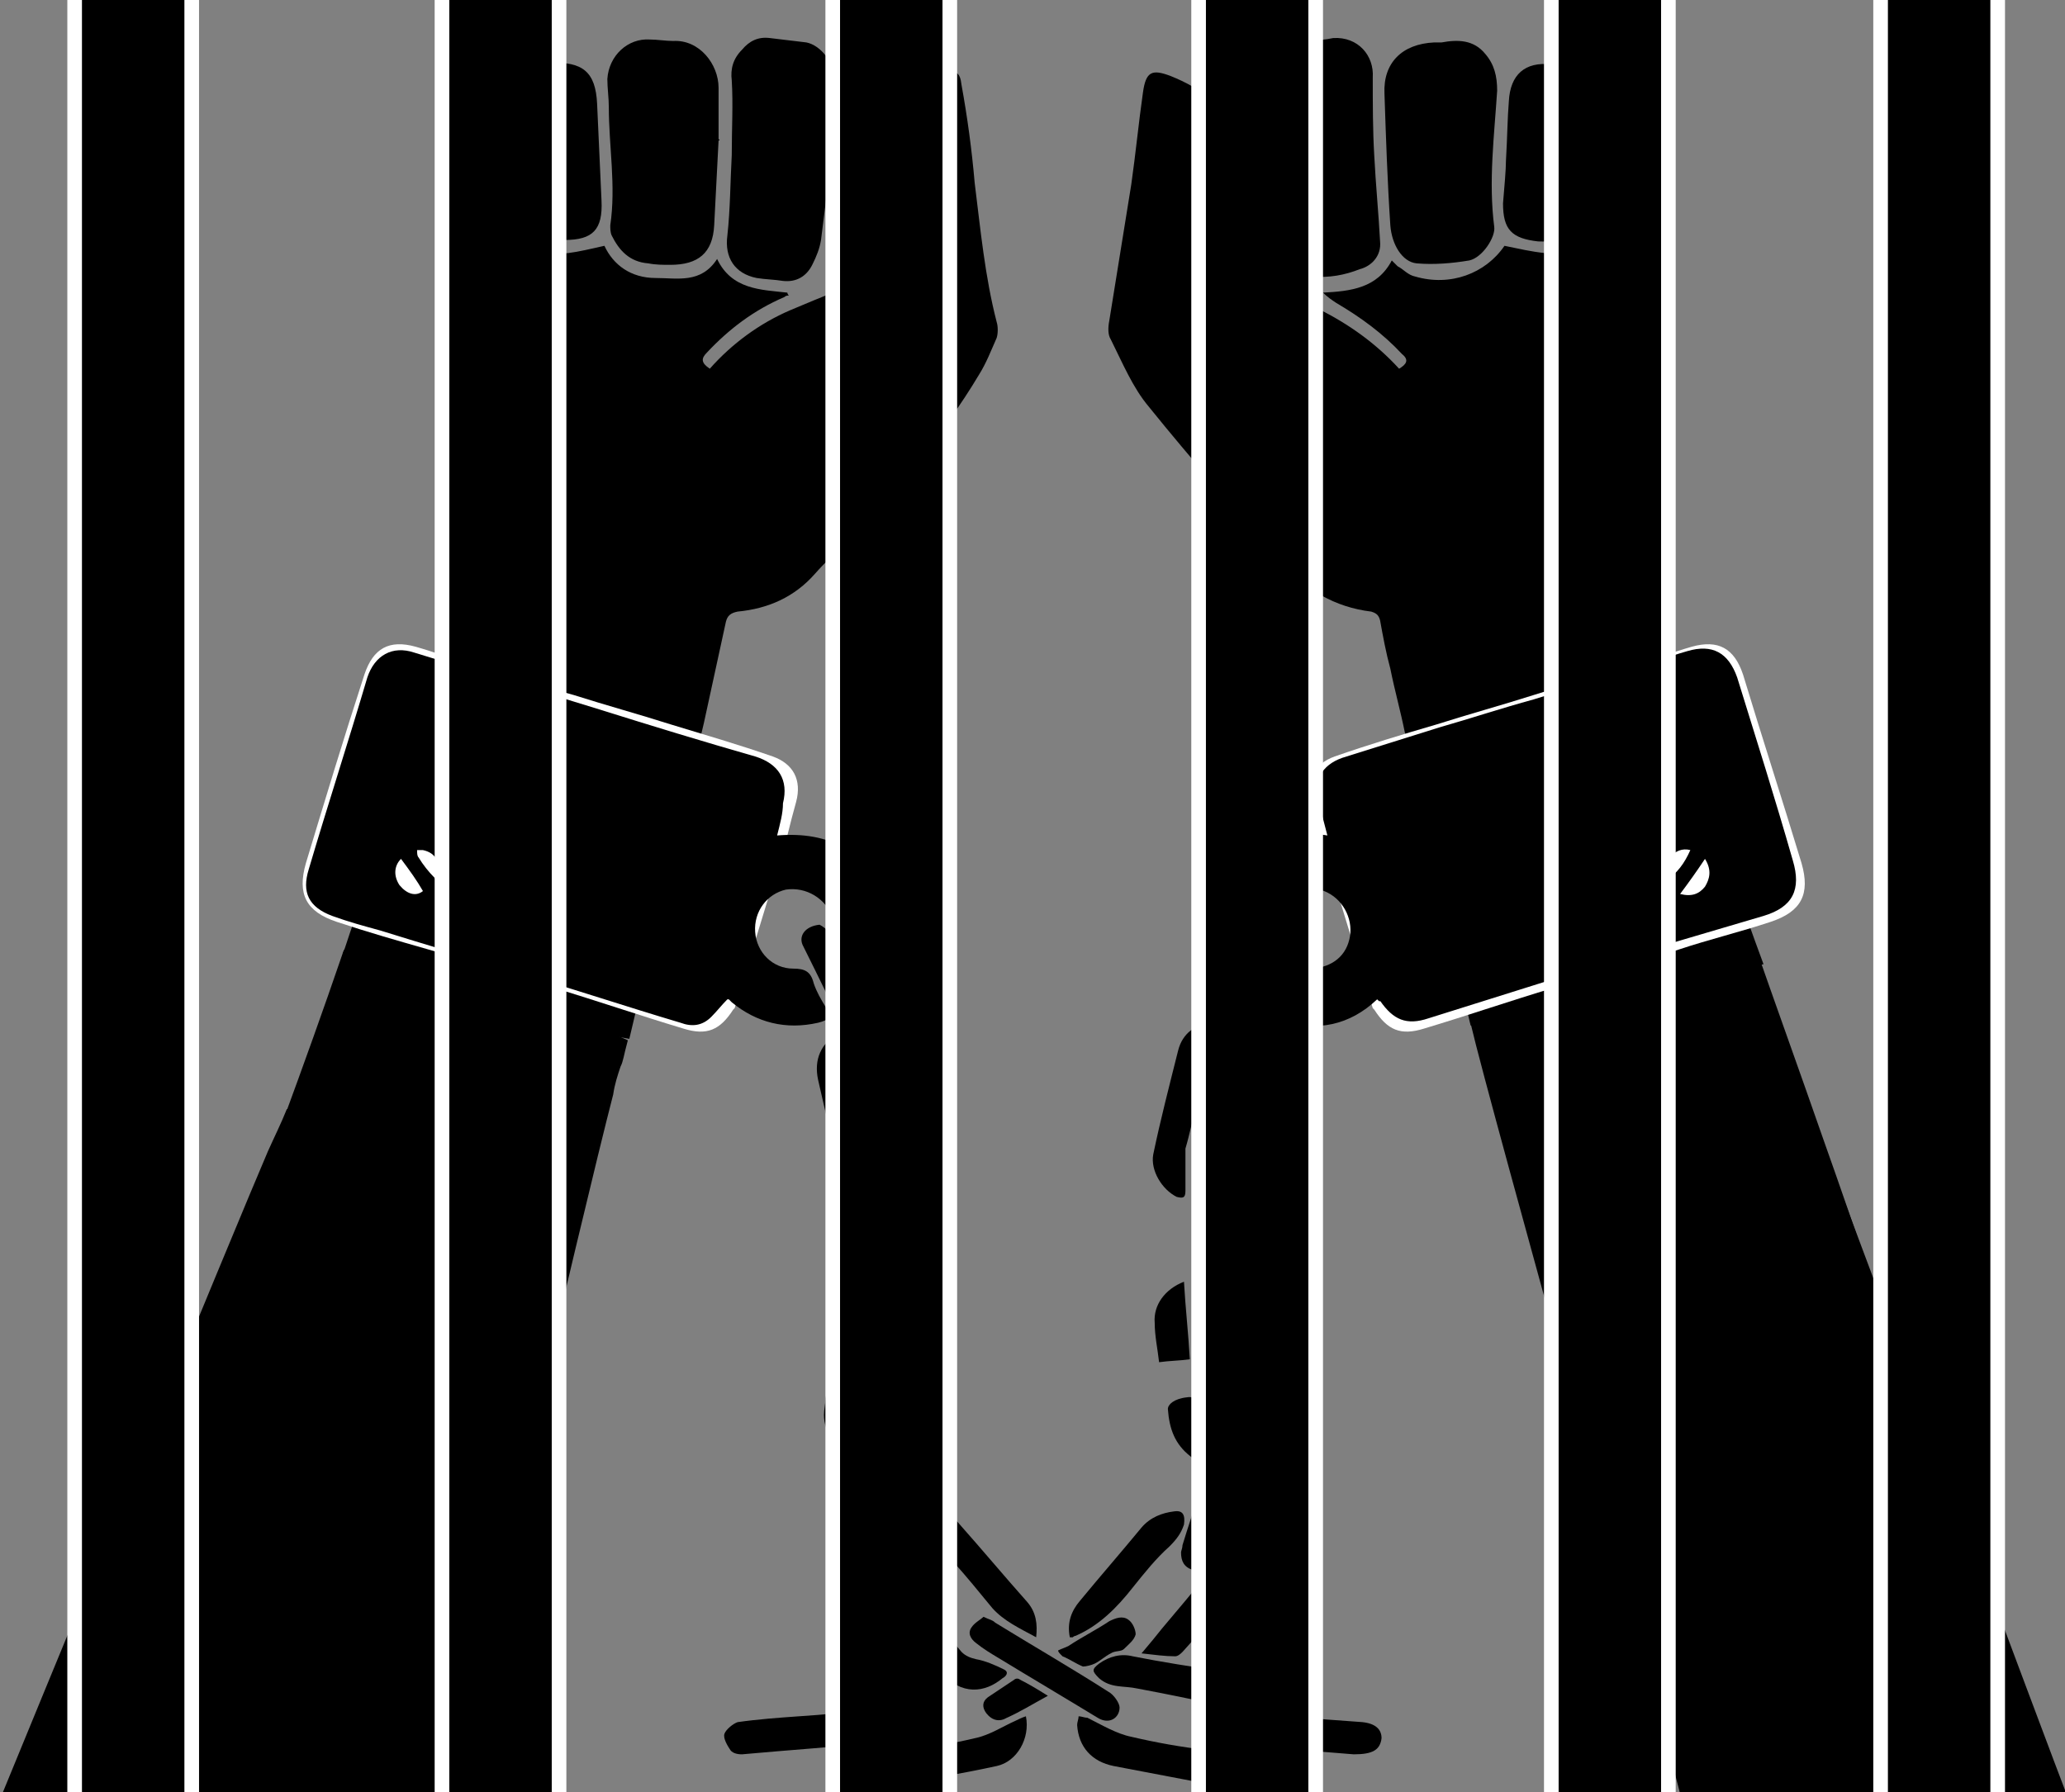 <?xml version="1.0" encoding="utf-8"?>
<!-- Generator: Adobe Illustrator 27.1.1, SVG Export Plug-In . SVG Version: 6.00 Build 0)  -->
<svg version="1.1" xmlns="http://www.w3.org/2000/svg" xmlns:xlink="http://www.w3.org/1999/xlink" x="0px" y="0px"
	 viewBox="0 0 141.1 122.5" style="enable-background:new 0 0 141.1 122.5;" xml:space="preserve">
<rect x="0" y="0" width="141.1" height="122.5" fill="#808080" stroke="none"/>
<style type="text/css">
	.st0{fill:#FFFFFF;}
	.st1{fill:#FFFFFF;stroke:#FFFFFF;stroke-width:9;stroke-miterlimit:10;}
	.st2{stroke:#000000;stroke-width:7;stroke-miterlimit:10;}
	
		@keyframes fadeIn {
 0% { 
		opacity: 1; 
		animation-timing-function:ease-in-out
		}
	
50% { 
		opacity: 0; 
		animation-timing-function:ease-in-out
		}
	
95% { 
		opacity: 0; 
		animation-timing-function:ease-in-out
		}

100% { 
		opacity: 0; 
		animation-timing-function:ease-in-out
		}
			}
		#chains { animation: fadeIn 15s infinite; }
	
	@keyframes move  {
   
0% {
       transform: translate(0px,-160px);
       animation-timing-function:ease-in-out
   }
50% {
       transform: translate(0px,-160px);
       animation-timing-function:ease-in-out
   }
60% {
       transform: translate(0px,1px);
       animation-timing-function:ease-in-out
   }
70% {
       transform: translate(0px,1px);
       animation-timing-function:ease-in-out
   }
100% {
       transform: translate(0px, 0px);
       animation-timing-function:ease-in-out
   }
}
#bars {animation: move 15s linear forwards infinite ;     
}
</style>
<g id="hands">
	<g>
		<g>
			<path d="M22.9,67.4c-0.6-0.2,8.1-22.8,8.2-23.1c0.5-1.4,0.9-2.8,1.5-4.1c0.6-1.4,0.8-2.5-0.3-3.8c-1-1.1-1.1-2.6-0.9-4.2
				c0.7-6.5,1.4-13,2.1-19.5c0.2-1.5,0.3-3,0.5-4.6c0-0.2,0.1-0.4,0.2-0.6c0.1,0,0.1,0,0.2,0c0.1,0.6,0.2,1.1,0.2,1.7
				c0.2,1.7,0.3,3.5,0.6,5.2c0.3,2,1.6,3.1,3.6,2.9c0.8-0.1,1.6-0.3,2.5-0.5c0.6,1.3,1.8,2.2,3.5,2.2c1.5,0,3.1,0.4,4.2-1.3
				c1,2.1,3,2.1,4.8,2.3c0,0.1,0.1,0.2,0.1,0.2c-0.1,0-0.2,0-0.3,0.1c-2.1,0.9-3.8,2.2-5.3,3.8c-0.4,0.4-0.4,0.7,0.2,1.1
				c1.5-1.7,3.4-3.1,5.5-4c2.1-0.9,4.2-1.7,6.3-2.6c-0.8-1.6-1.5-3.4-1.8-5.3c-0.4-2.3,0.2-4.2,1.9-5.8c1.2-1.1,2.5-2.1,4.1-2.5
				c0.8-0.2,1.1-0.1,1.2,0.8c0.4,2.2,0.7,4.4,0.9,6.7c0.4,3.2,0.7,6.4,1.5,9.5c0.1,0.3,0.1,0.8,0,1.1c-0.4,0.9-0.7,1.7-1.2,2.5
				c-2.5,4.2-5.7,7.8-9,11.3c-0.7,0.8-1.5,1.5-2.2,2.3c-1.4,1.6-3.2,2.4-5.3,2.6c-0.5,0.1-0.7,0.3-0.8,0.7c-0.5,2.3-1,4.6-1.5,6.9
				c-0.2,0.8-5.3,22.5-5.1,21.6"/>
			<path d="M100.5,70.1c-0.1,0-4.3-20-4.5-20c-0.3-1.5-0.7-2.9-1-4.4c-0.3-1.1-0.5-2.2-0.7-3.3c-0.1-0.4-0.3-0.5-0.6-0.6
				c-2.5-0.3-4.5-1.5-6.2-3.4c-3-3.5-6.1-7-9-10.6c-1.1-1.3-1.8-3-2.6-4.6c-0.2-0.3-0.2-0.8-0.1-1.3c0.5-3.1,1-6.2,1.5-9.3
				c0.3-2.1,0.5-4.2,0.8-6.3c0.2-1.4,0.6-1.6,1.9-1.1c2,0.8,3.6,2,4.8,3.9c1,1.5,0.9,3.3,0.5,4.9c-0.4,1.5-1,2.9-1.4,4.3
				c-0.1,0.2-0.1,0.3-0.2,0.5c4.5,1.2,8.7,2.9,11.9,6.4c0.5-0.3,0.7-0.6,0.2-1c-1.3-1.4-2.8-2.5-4.5-3.5c-0.3-0.2-0.6-0.4-0.9-0.7
				c1.9-0.1,3.7-0.3,4.7-2.2c0.2,0.2,0.3,0.3,0.4,0.4c0.4,0.2,0.7,0.6,1.2,0.7c2.4,0.7,4.8-0.2,6.1-2.1c1,0.2,1.8,0.4,2.8,0.5
				c1.8,0.2,3.1-1,3.3-2.7c0.3-2,0.5-4.1,0.7-6.1c0-0.3,0.1-0.6,0.1-0.9c0.1,0,0.1,0,0.2,0c0.1,0.8,0.3,1.5,0.4,2.3
				c0.4,4.2,0.9,8.5,1.3,12.7c0.3,3.1,0.6,6.2,1,9.4c0.3,2.1-0.3,3.9-1.6,5.6c-0.3,0.4-0.4,0.8-0.2,1.2c0.7,1.8,9,25.3,9.7,27.1"/>
			<path d="M19.3,76.7c1.4-3.8,2.8-7.7,4.1-11.5c0.1-0.4,0.3-0.6,0.9-0.4c3.2,1.2,6.5,2.4,9.9,3.2c3.2,0.7,5.5,1.6,8.7,3.1
				c-0.3,1.1-0.3,1.4-0.5,1.8c-0.2,0.6-0.4,1.2-0.5,1.9c-2.1,8.1-10.6,44.6-11.6,49c-0.9-0.1-4.7,0.2-5.9,0c-3.3,0-8.6,0-10.3,0
				c-0.3,0,0-2.5,0-5.6c0-4.2-0.2-9.6,0-12.4"/>
			<path d="M107.2,93.3c-1-4-2-7.9-3-11.9c-0.1-0.4-0.1-0.7,0.4-0.8c4.2-1.2,8.4-2.5,12.7-3.8c2-0.6,3.9-1.2,6-1.8
				c0.4,1,0.8,2,1.2,3c1.7,4.5,15.3,41,17,45.4c-1.1,0-9.5,0.2-10.9,0.2c-2.8,0-1.1-0.1-2.8,0c-0.3,0-1.5,0-6.2,0
				c-4.2,0-3.2,0.2-5.3,0"/>
			<path d="M35.1,94.6c1.1-3.9,2.3-7.9,3.4-11.8c0.1-0.4,0.1-0.7-0.4-0.8c-4.2-1.4-8.3-2.8-12.5-4.2c-1.9-0.7-3.9-1.3-6-2
				c-0.4,1-0.9,2-1.3,2.9c-1.9,4.4-16.8,40.6-18.6,45c0.7,0.5,3.8-0.1,5.5,0.1c3.2,0,6.6,0,8.9-0.2c0.3,0,0,0.2,3.3,0.2
				c4.2,0,3.4-0.3,4.8-2.6"/>
			<path d="M121.5,123.7"/>
			<path d="M115.1,123.8c-1.3-5.6-13.3-48.2-14.6-53.8c0-0.2,0-0.5-0.1-0.7c2.9-0.9,5.7-1.7,8.5-2.6c3.3-1,6.6-2.1,9.9-3.2
				c0.6-0.2,0.8,0,0.9,0.5c1.6,4.6,3.3,9.3,4.9,13.9c0.3,0.8,4.6,13.1,5.9,17.5c0.2,0.8-0.3,28-0.2,28.2"/>
			<path d="M49.1,9.6c-0.1,1.9-0.2,3.9-0.3,5.8c-0.1,1.9-1.1,2.7-3,2.7c-0.5,0-1,0-1.5-0.1c-1.3-0.1-2-0.9-2.5-1.9
				c-0.1-0.2-0.1-0.5-0.1-0.7c0.4-2.7-0.1-5.4-0.1-8.1c0-0.6-0.1-1.3-0.1-1.9c0.1-1.6,1.4-2.8,2.9-2.7c0.5,0,1.1,0.1,1.6,0.1
				c1.8-0.1,3.1,1.6,3.1,3.2c0,1.2,0,2.3,0,3.5C49.2,9.6,49.2,9.6,49.1,9.6z"/>
			<path d="M98.5,2.9c1.1-0.2,2.2-0.2,3,0.8c0.6,0.7,0.8,1.5,0.8,2.5c-0.2,3.1-0.6,6.2-0.2,9.3c0.1,0.7-0.8,2.1-1.7,2.3
				c-1.2,0.2-2.4,0.3-3.6,0.2c-1-0.1-1.7-1.3-1.8-2.6c-0.2-3-0.3-6-0.4-9C94.5,4.3,95.8,3,98,2.9C98.2,2.9,98.4,2.9,98.5,2.9z"/>
			<path d="M91.1,2.6c1.7-0.1,2.8,1.2,2.7,2.7c0,1.8,0,3.6,0.1,5.3c0.1,2,0.3,4,0.4,5.9c0.1,1-0.6,1.7-1.4,1.9
				c-1,0.4-2.1,0.6-3.2,0.5C88.6,19,88,18,87.9,16.9c-0.3-1.7-0.5-3.4-0.7-5.2c-0.2-1.7-0.4-3.4-0.4-5.1c0-0.8,0.2-1.6,0.5-2.4
				c0.4-0.9,1.1-1.4,2.1-1.5C90,2.8,90.6,2.7,91.1,2.6z"/>
			<path d="M57.2,6.8c-0.3,3.2-0.7,6.4-1.1,9.6c-0.1,0.6-0.3,1.1-0.6,1.7c-0.4,0.8-1.1,1.2-2,1.1c-0.6-0.1-1.2-0.1-1.8-0.2
				c-1.5-0.3-2.2-1.4-2-2.9c0.2-1.8,0.2-3.7,0.3-5.5C50,8.8,50.1,7.1,50,5.5c-0.1-0.8,0.1-1.5,0.7-2.1c0.5-0.6,1.1-0.9,1.9-0.8
				c0.8,0.1,1.7,0.2,2.5,0.3c1,0.2,1.9,1.4,2,2.6C57.1,6,57.1,6.4,57.2,6.8C57.1,6.7,57.1,6.8,57.2,6.8z"/>
			<path d="M38.6,16.4c-1.7,0-2.5-0.6-2.7-2.3c-0.3-2.3-0.5-4.6-0.7-7c-0.1-1.3,0.4-2.7,2.4-2.8c2.2-0.1,3.1,0.6,3.2,2.8
				c0.1,2.2,0.2,4.4,0.3,6.6C41.2,15.7,40.5,16.4,38.6,16.4z"/>
			<path d="M102.9,11c0.1-1.7,0.1-2.9,0.2-4.1c0.1-1.8,1.1-2.7,2.9-2.5c2.2,0.2,2.8,0.9,2.6,3.2c0,0.1,0,0.2,0,0.3
				c-0.2,2.1-0.4,4.2-0.7,6.3c-0.2,1.4-0.9,2.4-2.8,2.3c-1.8-0.2-2.4-0.8-2.4-2.6C102.8,12.7,102.9,11.6,102.9,11z"/>
			<path d="M81.8,4.9c0.8-0.1,1.6-0.3,2.4-0.4c1-0.1,1.6,0.6,1.6,1.6c0,1.1,0.2,2.1,0.2,3.3c-1-1.8-2.4-3.2-4.3-4.2
				C81.8,5.1,81.8,5,81.8,4.9z"/>
			<path d="M62,5.1c-1.7,1.1-3.2,2.4-4.3,4.2c0-0.2,0-0.5,0.1-0.7C57.9,7.8,58,6.9,58,6.1c0-1.1,0.7-1.7,1.8-1.6
				c0.7,0.1,1.4,0.3,2.1,0.4C62,5,62,5,62,5.1z"/>
			<path d="M57.4,13.4c0.5,1.4,1,2.9,1.5,4.5c0,0.1,0,0.4-0.1,0.4c-0.3,0.1-0.8,0.2-1,0.1c-0.4-0.2-0.9-0.6-0.9-0.9
				C57,16,57.2,14.6,57.4,13.4z"/>
			<path d="M86.4,13.2c0.1,0.8,0.2,1.7,0.3,2.6c0,0.3,0.1,0.7,0.2,1c0.1,0.5,0.2,1-0.3,1.3c-0.5,0.4-1,0.4-1.5,0.1
				C85.5,16.5,86,14.8,86.4,13.2z"/>
		</g>
	</g>
</g>
<g id="chains">
	<path class="st0" d="M93.8,68.9l-3.6-11.8c-0.2-0.8-0.5-1.6-0.6-2.3c-0.4-1.5,0.2-2.6,1.6-3.1c2.3-0.8,4.6-1.5,7-2.2
		c2.2-0.7,4.4-1.3,6.6-2c2.2-0.7,4.5-1.3,6.7-2c1.4-0.4,2.7-0.9,4.1-1.3c1.8-0.5,2.9,0.1,3.5,1.9c1.3,4.3,2.7,8.6,4,12.9
		c0.6,2.1,0,3.3-2.1,4c-2.1,0.7-4.2,1.2-6.3,1.9c-2.8,0.9-5.7,1.7-8.5,2.6c-3,0.9-5.9,1.9-8.9,2.8c-1.6,0.5-2.5,0.1-3.4-1.3"/>
	<path class="st0" d="M50.1,69c-0.9,1.4-1.8,1.8-3.4,1.3c-3-0.9-5.9-1.9-8.9-2.8c-2.8-0.9-5.7-1.8-8.5-2.6c-2.1-0.6-4.2-1.2-6.3-1.9
		c-2.1-0.7-2.7-1.9-2.1-4c1.3-4.3,2.6-8.6,4-12.9c0.6-1.8,1.7-2.4,3.5-1.9c1.4,0.4,2.7,0.9,4.1,1.3c2.2,0.7,4.5,1.4,6.7,2
		c2.2,0.7,4.4,1.3,6.6,2c2.3,0.7,4.7,1.4,7,2.2c1.4,0.5,2,1.6,1.6,3.1c-0.2,0.7-0.4,1.5-0.6,2.3l-3.6,11.8"/>
	<path d="M53.1,57.1c3.6-0.3,6.2,1.1,7.4,4.5c0.8,2.2,0.2,4.3-1.3,6.3c-0.1-0.2-0.2-0.3-0.2-0.4c-0.7-1.6-1.4-3.1-2.1-4.8
		c-0.5-1.3-1.8-2.1-3.2-1.9c-1.3,0.3-2.2,1.5-2.1,2.9c0.1,1.4,1.2,2.5,2.6,2.5c0.8,0,1.2,0.2,1.4,1c0.2,0.6,0.5,1.1,0.8,1.6
		c0.4,0.7,0.3,0.9-0.5,1.1c-2.2,0.5-4.2,0-5.9-1.4c-0.1-0.1-0.1-0.1-0.2-0.2c0,0-0.1,0-0.1,0c-0.4,0.4-0.7,0.8-1.1,1.2
		c-0.6,0.6-1.3,0.7-2.1,0.4c-3.7-1.1-7.3-2.3-11-3.4c-3.2-1-6.3-1.9-9.5-2.9c-1.1-0.3-2.2-0.6-3.3-1c-1.6-0.6-2.1-1.6-1.6-3.2
		c1.3-4.4,2.7-8.7,4-13.1c0.5-1.5,1.7-2.2,3.2-1.7c4.2,1.3,8.5,2.6,12.7,3.9c3.5,1.1,7.1,2.2,10.6,3.2c1.6,0.5,2.3,1.6,1.9,3.2
		C53.5,55.6,53.3,56.3,53.1,57.1z M32.9,49.6c-0.8,0.5-1.5,1-2.1,1.4c-0.1,0,0,0.5,0.1,0.5c0.6,0.2,1.1,0.1,1.6-0.3
		C32.9,50.9,33.1,50.4,32.9,49.6z M27.4,58.7c-0.5,0.5-0.5,1.2-0.1,1.8c0.5,0.6,1.1,0.8,1.6,0.4C28.5,60.2,28,59.5,27.4,58.7z
		 M30.1,60.3c0-1.4-0.3-2-1.2-2.2c-0.1,0-0.3,0-0.4,0c0,0.2,0,0.4,0.1,0.5c0.3,0.5,0.7,1,1.1,1.4C29.7,60.1,29.9,60.1,30.1,60.3z
		 M29.9,50.1c0.1,0.1,0.1,0.1,0.2,0.2c0.7-0.5,1.4-0.9,2.1-1.4c-0.5-0.5-1-0.3-1.4-0.2C30.2,49,29.9,49.5,29.9,50.1z"/>
	<path d="M94.1,68.3c-1.9,1.8-4.1,2.2-6.5,1.5c-0.1,0-0.3-0.5-0.3-0.7c0.4-0.9,0.8-1.7,1.3-2.6c0.1-0.2,0.5-0.3,0.8-0.3
		c1.4,0,2.5-0.7,2.8-2c0.3-1.2-0.3-2.6-1.5-3.2c-1.6-0.8-3.3,0.2-3.9,1.9c-0.5,1.6-1.3,3.2-2,4.8c-1.3-0.7-2.1-3.4-1.7-5.5
		c0.4-1.7,1.3-3.1,2.7-4.1c1.5-1,3.1-1.3,4.9-1c-0.2-0.8-0.4-1.5-0.6-2.3c-0.4-1.4,0.2-2.5,1.6-3c2.2-0.7,4.5-1.4,6.7-2.1
		c2.1-0.6,4.2-1.3,6.4-1.9c2.2-0.7,4.3-1.3,6.5-2c1.3-0.4,2.6-0.9,4-1.3c1.7-0.5,2.8,0.1,3.4,1.8c1.3,4.2,2.6,8.3,3.8,12.5
		c0.6,2,0,3.2-2,3.8c-2,0.6-4.1,1.2-6.1,1.8c-2.7,0.8-5.5,1.7-8.2,2.5c-2.9,0.9-5.7,1.8-8.6,2.7c-1.5,0.5-2.4,0.1-3.3-1.2
		C94.3,68.5,94.2,68.4,94.1,68.3z M111,49.6c-0.4,0.7-0.1,1.4,0.7,1.8c0.7,0.4,1.3,0.3,1.6-0.3C112.5,50.7,111.8,50.2,111,49.6z
		 M116.5,58.7c-0.6,0.9-1.1,1.6-1.7,2.4c0.8,0.2,1.3,0,1.7-0.5C116.8,60.1,117,59.5,116.5,58.7z M115.5,58.1c-1.1-0.3-2,0.9-1.7,2.1
		C114.6,59.7,115.1,59,115.5,58.1z M111.7,48.9c0.7,0.5,1.3,1,2,1.5c0.3-0.6,0-1-0.3-1.3C112.9,48.5,112.3,48.4,111.7,48.9z"/>
	<path d="M60.5,105.4c0,1.4,0.9,2.3,1.7,3.3c1.2,1.4,2.3,2.8,3.5,4.2c0.3,0.3,0.6,0.4,1,0.5c0.6,0.1,1.3,0.4,1.9,0.7
		c0.4,0.2,0.1,0.5-0.1,0.6c-1.2,1-2.8,1.2-4.2-0.4c-1.5-1.6-2.9-3.3-4.2-5c-0.9-1-0.9-2.2-0.2-3.4c0.1-0.3,0.3-0.5,0.4-0.8
		C60.2,105.2,60.4,105.3,60.5,105.4z"/>
	<path d="M70.1,117.3c0.3,1.5-0.6,3.1-2,3.4c-2.3,0.5-4.6,0.9-6.9,1.2c-1.6,0.2-3-0.7-3.2-2.3c0.7,0,1.4,0,2,0c0.5,0,1,0.2,1.5,0.1
		c1.7-0.2,3.4-0.5,5.1-0.9c1-0.2,1.9-0.8,2.8-1.2C69.6,117.5,69.8,117.4,70.1,117.3z"/>
	<path d="M85.9,119.8c-0.7,1.7-1.9,2.4-3.5,2.1c-2.1-0.4-4.2-0.8-6.3-1.2c-1.5-0.3-2.4-1.3-2.5-2.8c0-0.2,0.1-0.4,0.1-0.6
		c0.2,0,0.4,0.1,0.6,0.1c1,0.5,2,1.1,3,1.3c1.7,0.4,3.4,0.7,5.1,0.9c0.8,0.1,1.7-0.1,2.5-0.1C85.2,119.6,85.6,119.7,85.9,119.8z"/>
	<path d="M60.2,69.8c0.3,0,0.6-0.1,0.9,0c1.2,0.3,2,1,2.3,2.2c0.6,2.2,1.1,4.4,1.6,6.6c0.3,1.3-0.6,2.8-2,3.3
		C62.8,77.7,61.8,73.7,60.2,69.8z"/>
	<path d="M81,80.3c0,0.4,0,0.7,0,1.1c0,0.5-0.2,0.5-0.6,0.4c-1-0.5-1.8-1.8-1.6-2.9c0.5-2.4,1.1-4.7,1.7-7.1c0.3-1.2,1.2-1.8,2.4-2
		c0.2,0,0.4,0.1,0.5,0.2c0.1,0,0,0.3,0,0.4c-1.1,1.5-1.2,3.3-1.6,5c-0.3,1-0.5,2.1-0.8,3.1C81,79.1,81,79.7,81,80.3
		C81,80.3,81,80.3,81,80.3z"/>
	<path d="M50.7,119.9c-0.1,0-0.6,0-0.8-0.3c-0.2-0.3-0.5-0.8-0.4-1.1c0.1-0.3,0.6-0.7,0.9-0.8c1.4-0.2,2.8-0.3,4.2-0.4
		c1.7-0.1,3.3-0.3,5-0.4c0.7-0.1,1.4,0.4,1.5,1c0.1,0.6-0.4,1.1-1.2,1.2C57,119.4,54,119.6,50.7,119.9z"/>
	<path d="M62.4,84.4c0,1.5,0,2.9,0,4.4c0,0.2,0,0.3,0,0.5c-0.1,0.7-0.5,1.1-1.1,1.1c-0.5,0-1-0.6-1-1.2c0-2.2,0-4.4,0-6.6
		c0-0.9,0-1.9,0.1-2.8c0.1-0.7,0.5-1.1,1.1-1.1c0.5,0,0.9,0.5,0.9,1.2C62.4,81.4,62.4,82.9,62.4,84.4C62.4,84.4,62.4,84.4,62.4,84.4
		z"/>
	<path d="M92.5,119.9c-2.7-0.2-5.7-0.5-8.7-0.8c-0.7-0.1-1.2-0.5-1.1-1.1c0-0.5,0.7-1,1.3-1c3,0.2,6.1,0.5,9.1,0.7
		c0.9,0.1,1.3,0.5,1.3,1.1C94.3,119.6,93.8,119.9,92.5,119.9z"/>
	<path d="M83.8,82.4c0.1-0.8,0.1-1.4,0.3-2c0.6-2.4,1.2-4.7,1.8-7.1c0.1-0.7-0.1-1.4,0.4-2.1c0.1-0.2,0.2-0.4,0.3-0.6
		c1,0.5,1.7,1.6,1.5,2.7c-0.5,2.4-1.1,4.9-1.8,7.2C86,81.7,85.1,82.3,83.8,82.4z"/>
	<path d="M82.8,72.8c0.1-0.3,0.3-0.7,0.5-1.1c1.3-2.6,2.6-5.2,3.9-7.8c0.3-0.6,0.9-0.8,1.4-0.6c0.6,0.3,0.8,0.8,0.5,1.5
		c-0.6,1.2-1.2,2.4-1.8,3.7c-0.7,1.5-1.5,3-2.2,4.5c-0.2,0.3-0.5,0.7-0.8,0.9C83.6,74.2,82.8,73.6,82.8,72.8z"/>
	<path d="M60,82.5c-1.3-0.3-2.2-0.9-2.5-2.1c-0.6-2.2-1.1-4.4-1.6-6.6c-0.3-1.4,0.2-2.5,1.4-3.2c0.4,0.7,0.9,1.3,0.8,2.3
		c-0.1,0.7,0.2,1.4,0.4,2.1c0.5,1.8,1,3.7,1.4,5.5C60,81.2,59.9,81.8,60,82.5z"/>
	<path d="M59.5,96.1c0.1,0.1,0.5,0.3,0.6,0.5c0.2,0.4,0.4,0.8,0.5,1.3c0.8,2.6,1.6,5.3,2.4,7.9c0.1,0.4,0,0.9-0.2,1.2
		c-0.1,0.2-0.6,0.3-0.9,0.2c-0.3-0.1-0.5-0.4-0.6-0.6c-0.8-2.4-1.6-4.8-2.4-7.1c-0.2-0.7-0.4-1.4-0.6-2.1
		C58.1,96.7,58.6,96.1,59.5,96.1z"/>
	<path d="M81.5,85.5c0-1.8,0-3.6,0-5.4c0-0.2,0-0.6,0.2-0.7c0.2-0.3,0.6-0.6,0.9-0.6c0.3,0,0.7,0.3,0.9,0.6c0.2,0.3,0.2,0.8,0.2,1.2
		c0,2.9,0,5.8-0.1,8.7c0,0.6-0.5,1.1-1,1.1c-0.6,0-0.9-0.4-1-1.1C81.5,88,81.5,86.7,81.5,85.5C81.5,85.5,81.5,85.5,81.5,85.5z"/>
	<path d="M67.2,110.5c0.4,0.2,0.6,0.2,0.8,0.4c2.6,1.6,5.2,3.1,7.7,4.7c0.4,0.2,0.8,0.8,0.8,1.1c0,0.7-0.7,1.2-1.5,0.7
		c-2.3-1.4-4.5-2.7-6.8-4.1c-0.5-0.3-1-0.6-1.5-1c-0.4-0.3-0.6-0.7-0.3-1.1C66.6,110.9,67,110.7,67.2,110.5z"/>
	<path d="M80.7,106.1c0-0.1,0.1-0.3,0.1-0.5c0.7-2.3,1.5-4.5,2.2-6.8c0.2-0.5,0.3-1,0.4-1.5c0.4-1,0.8-1.4,1.4-1.1
		c0.7,0.2,0.8,0.8,0.6,1.8c-0.4,1.4-0.9,2.9-1.3,4.3c-0.4,1.3-0.8,2.5-1.2,3.8c-0.1,0.2-0.2,0.5-0.3,0.7c-0.2,0.5-0.6,0.6-1.1,0.5
		C80.9,107.1,80.7,106.7,80.7,106.1z"/>
	<path d="M56,63.2c0.2,0.1,0.5,0.3,0.7,0.6c1.4,2.8,2.8,5.6,4.2,8.4c0.4,0.9,0.2,1.4-0.6,1.7c-0.6,0.2-0.9-0.2-1.2-0.6
		c-0.3-0.6-0.6-1.2-0.9-1.9c-1.1-2.2-2.2-4.5-3.3-6.7C54.5,64,55,63.3,56,63.2z"/>
	<path d="M86.4,116.9c-0.9-0.1-1.5-0.1-2.1-0.2c-2.2-0.4-4.4-0.9-6.6-1.3c-0.9-0.2-1.8,0-2.6-0.7c-0.5-0.5-0.5-0.6,0-1
		c0.7-0.5,1.5-0.7,2.3-0.5c2,0.4,4,0.7,5.9,1c1,0.2,1.8,0.5,2.4,1.3C86,115.9,86.1,116.3,86.4,116.9z"/>
	<path d="M73.1,111.9c-0.2-1,0.1-1.8,0.7-2.5c1.4-1.7,2.8-3.3,4.2-5c0.6-0.7,1.4-1,2.2-1.1c0.6-0.1,0.8,0.2,0.7,0.9
		c-0.2,0.6-0.5,1-1,1.5c-0.9,0.8-1.7,1.8-2.5,2.8c-1.1,1.4-2.3,2.6-3.9,3.3c-0.1,0-0.2,0.1-0.2,0.1
		C73.2,111.9,73.2,111.9,73.1,111.9z"/>
	<path d="M70.8,111.9c-1.1-0.6-2.2-1.1-3-2c-0.9-1.1-1.8-2.2-2.7-3.2c-0.4-0.5-1.1-0.9-1.5-1.4c-0.3-0.4-0.5-1-0.7-1.6
		c0-0.1,0.3-0.4,0.5-0.4c0.8-0.1,1.6,0.2,2.1,0.8c1.6,1.8,3.1,3.6,4.7,5.4C70.8,110.2,70.9,111,70.8,111.9z"/>
	<path d="M78,113c0.6-0.7,1-1.2,1.4-1.7c1.1-1.3,2.2-2.6,3.3-4c0.3-0.4,0.4-1,0.7-1.5c0.1-0.2,0.2-0.3,0.3-0.4
		c0.1,0.1,0.3,0.2,0.4,0.3c0.8,1.2,0.7,2.5-0.2,3.6c-1,1.2-2,2.4-3.1,3.6c-0.1,0.1-0.3,0.3-0.5,0.3C79.6,113.2,78.9,113.1,78,113z"
		/>
	<path d="M64.9,115.6c-2.4,0.5-4.8,0.9-7.2,1.4c-0.1-1,0.5-2.1,1.6-2.4c1.2-0.3,2.5-0.5,3.7-0.7c0.1,0,0.4,0.1,0.5,0.2
		C63.9,114.5,64.4,115,64.9,115.6z"/>
	<path d="M62.6,92.9c0-0.3,0-0.6,0-0.9c0.1-1.3,0.1-2.5,0.2-3.8c0-0.2,0.1-0.4,0.2-0.6c0.2,0.1,0.4,0.1,0.5,0.2
		c1.2,0.8,1.6,2,1.4,3.4c-0.1,0.6-0.2,1.2-0.3,1.9C63.9,93,63.3,93,62.6,92.9z"/>
	<path d="M80.9,87.6c0.1,1.8,0.3,3.5,0.4,5.3c-0.7,0.1-1.4,0.1-2.1,0.2c-0.1-0.9-0.3-1.8-0.3-2.7C78.8,89.2,79.6,88.1,80.9,87.6z"/>
	<path d="M72.3,112.8c0.2-0.1,0.5-0.2,0.7-0.3c0.9-0.6,1.9-1.1,2.8-1.7c0.4-0.2,0.9-0.4,1.3-0.1c0.3,0.2,0.5,0.7,0.5,1
		c-0.1,0.4-0.5,0.7-0.8,1c-0.2,0.2-0.6,0.1-0.9,0.3c-0.4,0.2-0.7,0.5-1.1,0.7c-0.2,0.1-0.6,0.2-0.8,0.2c-0.5-0.2-0.9-0.5-1.4-0.7
		C72.4,113,72.3,112.9,72.3,112.8z"/>
	<path d="M60,87.2c0,0.9,0.1,1.7-0.4,2.5c-0.2,0.4-0.2,0.9-0.3,1.3c0,0.2-0.3,0.4-0.4,0.3c-0.7-0.2-1.3-0.3-1.7,0.6
		C56.6,89.8,57.9,87.5,60,87.2z"/>
	<path d="M61,98c0-0.1,0.1-0.3,0.2-0.4c0.5-0.4,0.6-0.8,0.6-1.4c0-0.5,0.3-0.8,0.8-0.8c0.7,0,1.3,0.4,1.3,0.9
		c0.1,1.2-0.7,2.6-1.7,3.1c-0.6,0.3-0.8,0.2-1-0.4c-0.1-0.3-0.2-0.6-0.3-0.8C61.1,98.2,61.1,98.2,61,98z"/>
	<path d="M86.7,92c-0.5-1.1-1.3-0.7-2.2-0.6c0.3-1.5-1.2-2.7-0.6-4.2C86.1,87.4,86.8,89.6,86.7,92z"/>
	<path d="M79.8,96.3c0-0.3,0.4-0.7,1.3-0.8c0.6-0.1,0.7,0.3,0.8,0.8c0.1,0.5,0.4,1,0.6,1.5c0.1,0.3,0,1.8-0.3,1.9
		c-0.3,0.1-0.7,0-0.9-0.2C80.3,98.7,79.9,97.7,79.8,96.3z"/>
	<path d="M58.3,99.4c-1.2-0.4-2-1.5-2-2.7c0-0.4,0.1-0.7,0.1-1.1c0.1-0.8,0.6-1.2,1.4-1.3c0.5,0,1,0.8,0.6,1.3
		c-0.8,1.1-0.6,2.2-0.1,3.3c0,0.1,0,0.1,0,0.2C58.3,99.2,58.3,99.3,58.3,99.4z"/>
	<path d="M85.5,99.5c0.1-0.4,0-0.7,0.1-0.9c0.6-0.9,0.6-1.8-0.1-2.8c-0.2-0.2-0.2-0.6-0.1-0.9c0.1-0.5,0.3-0.7,0.9-0.5
		c0.8,0.2,1.1,0.6,1.2,1.4c0.2,1.4-0.2,2.4-1.3,3.3C86,99.2,85.8,99.3,85.5,99.5z"/>
	<path d="M71.6,115.9c-1.1,0.6-1.9,1.1-2.8,1.5c-0.5,0.3-1,0.2-1.4-0.3c-0.3-0.4-0.3-0.8,0.1-1.1c0.6-0.4,1.2-0.8,1.8-1.2
		c0.1-0.1,0.3-0.1,0.4,0C70.3,115.1,70.8,115.4,71.6,115.9z"/>
</g>
<g id="bars">
	<line class="st1" x1="9.1" y1="0" x2="9.1" y2="122.5"/>
	<line class="st2" x1="9.1" y1="0" x2="9.1" y2="122.5"/>
	<line class="st1" x1="34.2" y1="0" x2="34.2" y2="122.5"/>
	<line class="st2" x1="34.2" y1="0" x2="34.2" y2="122.5"/>
	<line class="st1" x1="60.9" y1="0" x2="60.9" y2="122.5"/>
	<line class="st2" x1="60.9" y1="0" x2="60.9" y2="122.5"/>
	<line class="st1" x1="85.9" y1="0" x2="85.9" y2="122.5"/>
	<line class="st2" x1="85.9" y1="0" x2="85.9" y2="122.5"/>
	<line class="st1" x1="110" y1="0" x2="110" y2="122.5"/>
	<line class="st2" x1="110" y1="0" x2="110" y2="122.5"/>
	<line class="st1" x1="132.5" y1="0" x2="132.5" y2="122.5"/>
	<line class="st2" x1="132.5" y1="0" x2="132.5" y2="122.5"/>
</g>
</svg>
